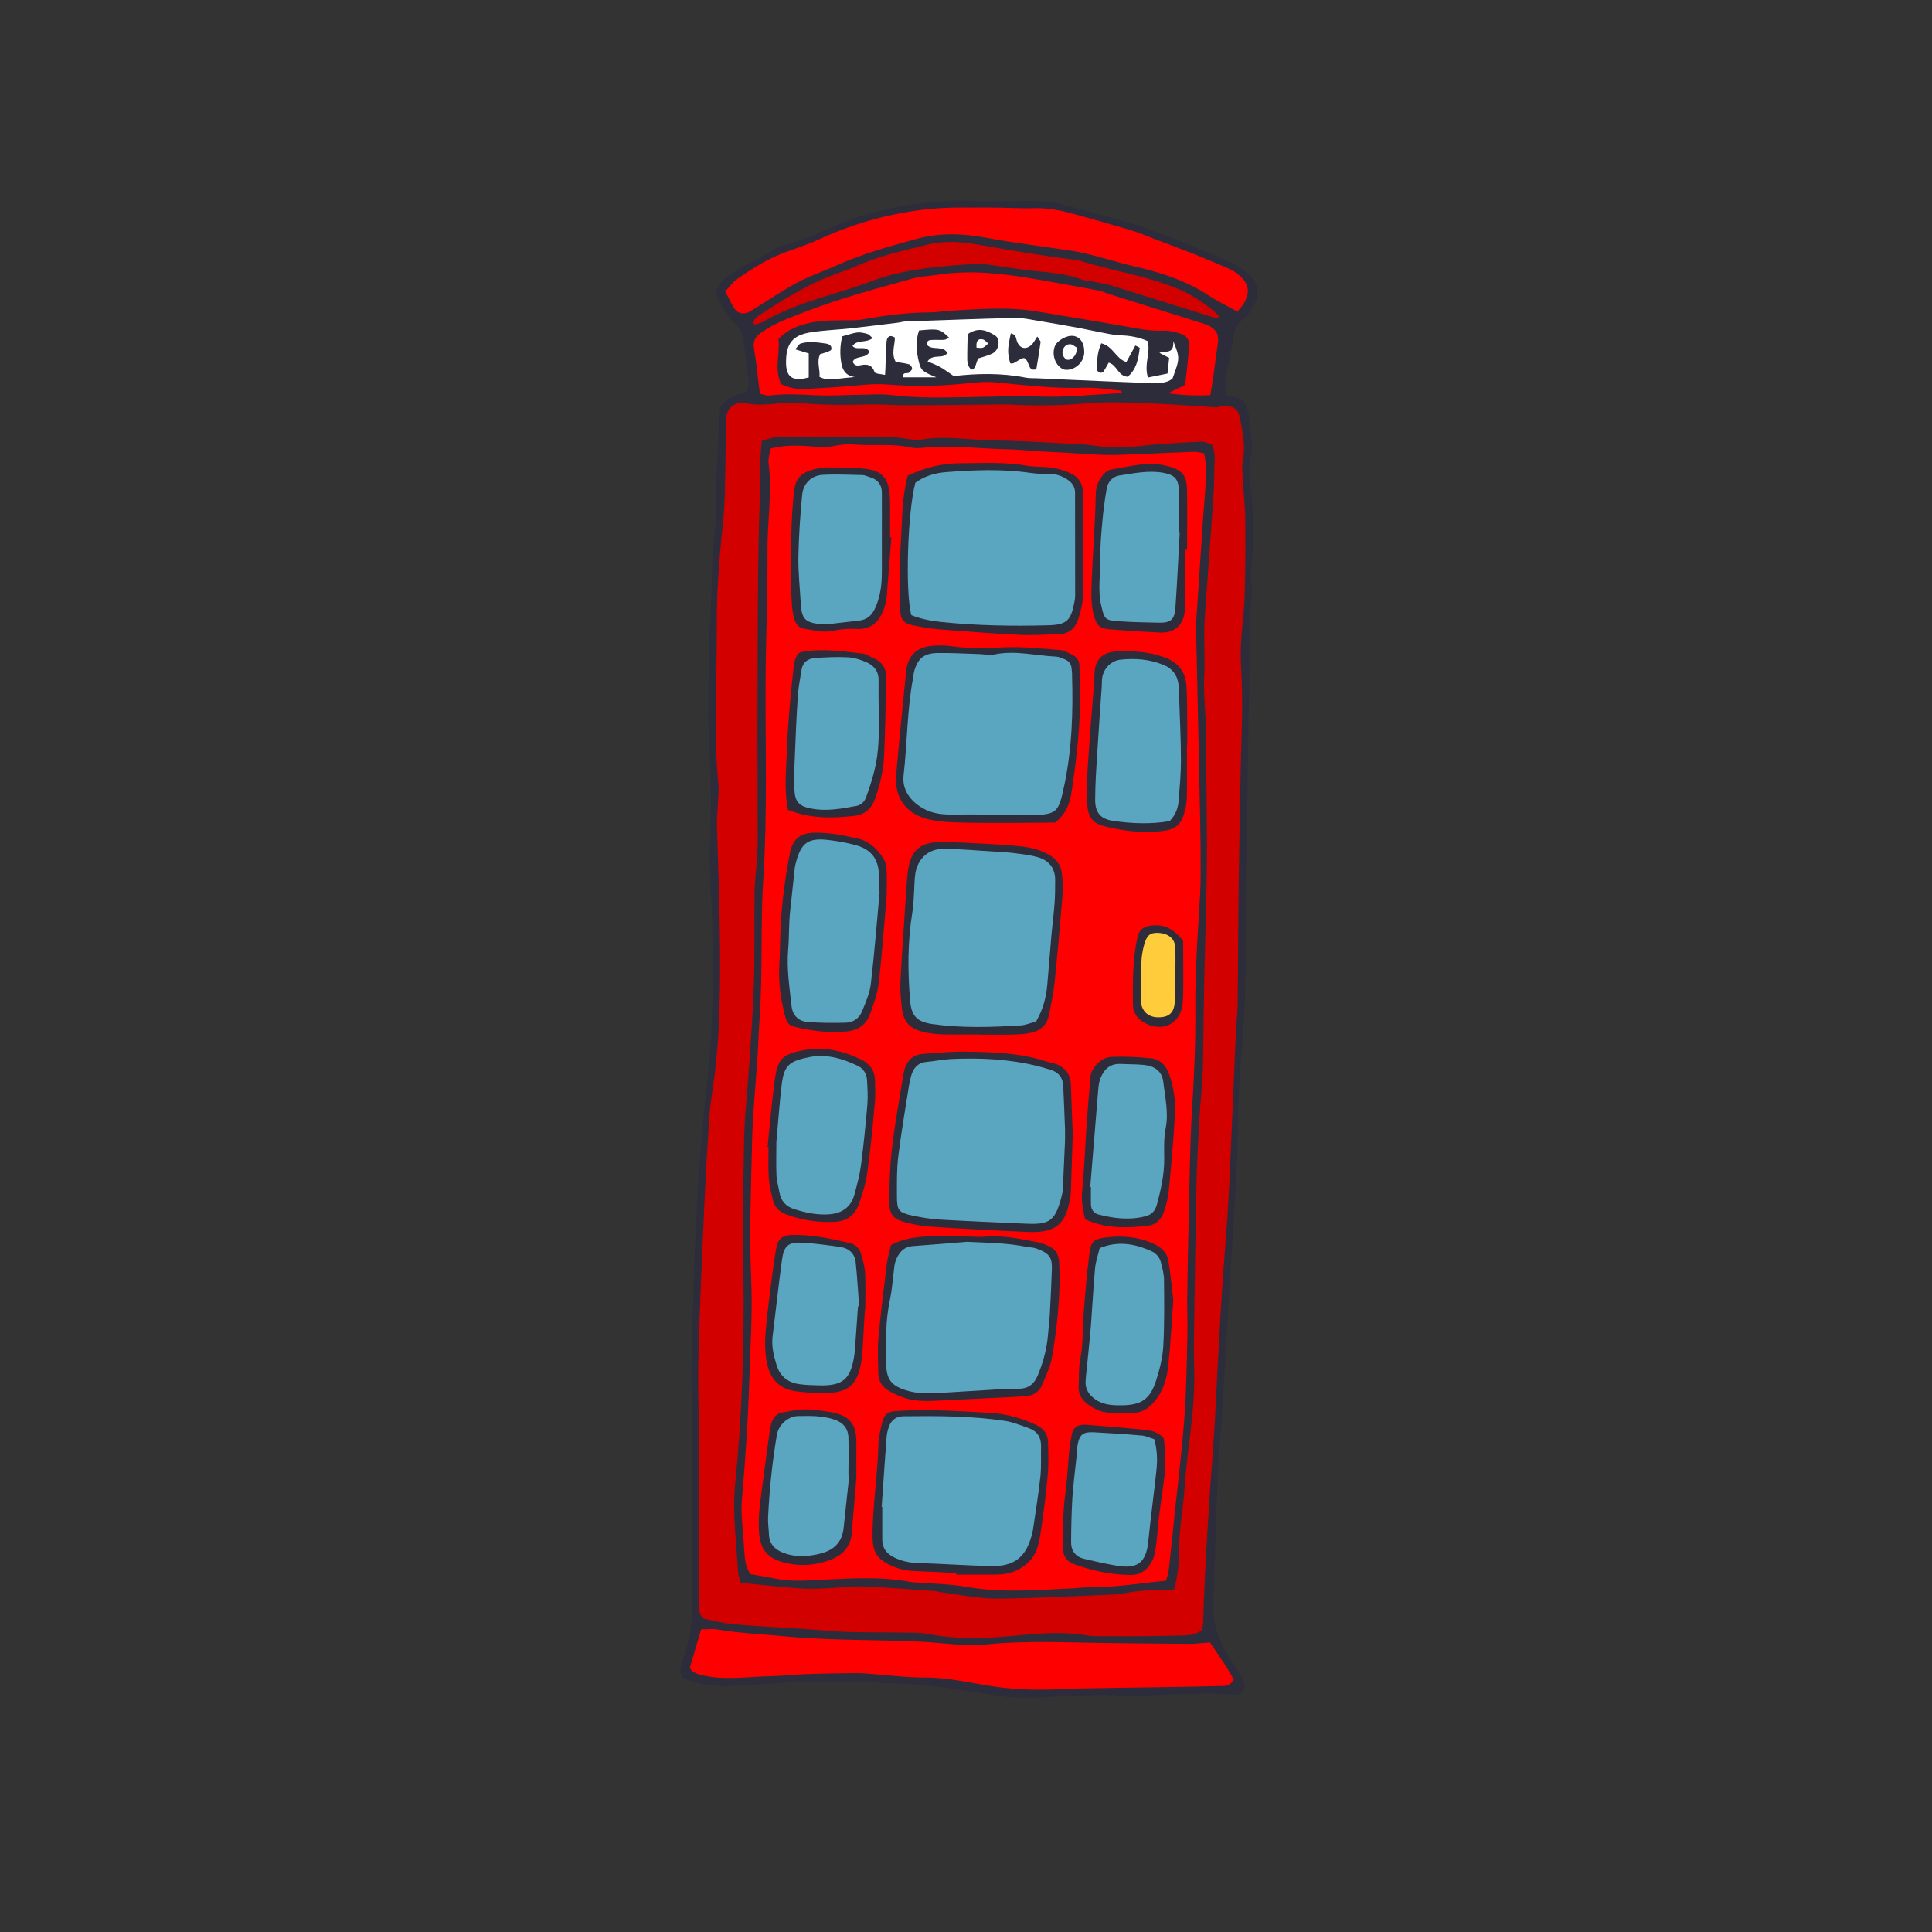 <?xml version="1.0" encoding="UTF-8"?> <!-- Generator: Adobe Illustrator 25.4.1, SVG Export Plug-In . SVG Version: 6.00 Build 0) --> <svg xmlns="http://www.w3.org/2000/svg" xmlns:xlink="http://www.w3.org/1999/xlink" id="London_set" x="0px" y="0px" viewBox="0 0 200 200" style="enable-background:new 0 0 200 200;" xml:space="preserve"><rect x="0" y="0" width="200" height="200" fill="#333333" stroke="none"/> <style type="text/css"> .st0{fill-rule:evenodd;clip-rule:evenodd;fill:#F4F1E9;} .st1{fill-rule:evenodd;clip-rule:evenodd;fill:#2C2C3A;} .st2{fill:#025799;} .st3{fill:#2C2C3A;} .st4{fill:#FFCD3C;} .st5{fill:#D1C9B4;} .st6{fill:#E2BF9A;} .st7{fill:#A56230;} .st8{fill:#A5A5A5;} .st9{fill:#CC8554;} .st10{fill:#FFFFFF;} .st11{fill:#6D6D6D;} .st12{fill:#FF0000;} .st13{fill:#5AA5BF;} .st14{fill:#D1D1D1;} .st15{fill:#954E39;} .st16{fill:#D30000;} .st17{fill:#6A6B6B;} .st18{fill:#61D6FF;} .st19{fill:#FFD092;} .st20{fill:#C6BAA7;} .st21{fill:#F78877;} .st22{fill:#464656;} .st23{fill:#747484;} .st24{fill:#FFB31A;} .st25{fill:#98CAD8;} .st26{fill:#0F6E87;} .st27{fill:#A9AAAA;} .st28{fill:#FFA392;} .st29{fill:#635552;} .st30{fill:#808484;} .st31{fill:#BEE1ED;} .st32{fill:#F4B467;} .st33{fill:#DFF2F7;} .st34{fill:#A2DAEA;} .st35{fill:#E8CDB3;} .st36{fill:#A89A8E;} .st37{fill:#C6AA91;} .st38{fill:#84766B;} </style> <g> <path class="st3" d="M127.68,34.9c0.11-0.75,0.3-1.38,1-1.84c0.42-0.28,0.69-0.8,0.98-1.24c0.78-1.18,0.65-2.47-0.38-3.4 c-0.49-0.44-1.05-0.84-1.64-1.12c-1.32-0.62-2.67-1.18-4.03-1.73c-1.85-0.74-3.68-1.53-5.58-2.14c-2.53-0.81-5.12-1.46-7.67-2.19 c-1.1-0.31-2.21-0.45-3.35-0.44c-2.33,0.02-4.66,0.08-6.99-0.01c-1.87-0.07-3.71,0.11-5.55,0.38c-2.71,0.4-5.34,1.09-7.87,2.13 c-1.78,0.73-3.5,1.62-5.4,2.05c-0.38,0.08-0.74,0.31-1.08,0.5c-1.4,0.77-2.79,1.54-4.18,2.34c-0.81,0.47-1.52,1.07-1.85,2.05 c0.44,1.19,1.02,2.32,1.96,3.19c0.53,0.49,0.82,1.01,0.9,1.7c0.16,1.32,0.33,2.64,0.54,3.95c0.09,0.56,0,1.04-0.33,1.56 c-0.95,0.18-1.9,0.47-2.62,1.52c-0.12,2.3-0.26,4.75-0.36,7.21c-0.08,1.86,0.06,3.74-0.18,5.58c-0.39,2.98-0.27,5.97-0.46,8.96 c-0.21,3.38-0.19,6.78-0.2,10.17c-0.01,1.79,0.12,3.59,0.18,5.38c0.04,1.26,0.09,2.52,0.08,3.78c-0.02,2.06-0.14,4.12-0.11,6.18 c0.03,2.46,0.24,4.92,0.26,7.38c0.05,4.72,0.07,9.44-0.43,14.15c-0.43,4.17-0.87,8.34-1.1,12.51c-0.32,5.78-0.49,11.56-0.63,17.35 c-0.07,2.99,0.09,5.99,0.1,8.98c0.01,5.26-0.05,10.51-0.03,15.77c0,1.27-0.01,2.53-0.27,3.77c-0.21,1.04-0.58,2.04-0.86,3.06 c-0.23,0.87-0.06,1.27,0.76,1.55c1.33,0.45,2.71,0.63,4.12,0.59c3.59-0.1,7.16-0.61,10.76-0.39c0.39,0.02,0.8-0.08,1.19-0.08 c0.86,0,1.72,0.01,2.58,0.04c0.6,0.03,1.19,0.16,1.79,0.15c4.01-0.04,7.92,0.76,11.87,1.32c0.85,0.12,1.72,0.21,2.57,0.19 c3.13-0.07,6.26-0.38,9.38-0.26c4.06,0.16,8.11-0.43,12.16-0.06c0.88,0.08,1.34-0.62,0.99-1.47c-0.25-0.61-0.62-1.17-1-1.71 c-0.74-1.03-1.32-2.12-1.72-3.34c-0.37-1.12-0.37-2.23-0.34-3.34c0.12-4.92,0.3-9.84,0.5-14.75c0.05-1.26,0.26-2.51,0.34-3.77 c0.19-3.05,0.34-6.11,0.52-9.16c0.35-5.84,0.73-11.69,1.04-17.53c0.13-2.32,0.11-4.65,0.19-6.98c0.03-1,0.13-1.99,0.19-2.99 c0.17-2.59,0.4-5.17,0.48-7.76c0.09-2.66,0.02-5.32,0.05-7.99c0.06-4.79,0.14-9.58,0.21-14.37c0.05-3.39,0.1-6.78,0.15-10.17 c0.03-1.99,0.01-3.99,0.09-5.98c0.06-1.46,0.34-2.9,0.07-4.37c-0.06-0.32,0.01-0.66,0.05-0.99c0.29-2.79,0.29-5.57-0.05-8.36 c-0.13-1.05-0.17-2.15,0.02-3.18c0.29-1.5-0.17-2.9-0.24-4.35c-0.02-0.32-0.2-0.63-0.31-0.94c-0.18-0.48-0.53-0.75-1.04-0.8 c-0.26-0.03-0.51-0.07-0.92-0.13c-0.18-1.04-0.07-1.89,0.09-2.74C127.29,37.12,127.52,36.01,127.68,34.9z"></path> <path class="st12" d="M123.21,170.17c-2.72-0.01-5.45-0.05-8.17-0.08c-4.32-0.04-8.64-0.29-12.95,0.14 c-2.19,0.22-4.38-0.16-6.57-0.27c-4.71-0.24-9.44-0.12-14.15-0.56c-2.37-0.22-4.76-0.32-7.12-0.72c-0.51-0.09-1.04-0.01-1.67-0.01 c-0.41,1.39-0.8,2.72-1.17,3.99c0.13,0.17,0.19,0.32,0.29,0.38c0.23,0.13,0.47,0.24,0.72,0.31c2.43,0.65,4.89,0.22,7.33,0.17 c1.26-0.03,2.52-0.17,3.78-0.22c1.39-0.05,2.79-0.07,4.18-0.09c0.6-0.01,1.2-0.02,1.79,0.02c2.12,0.14,4.24,0.44,6.36,0.43 c2.55-0.01,5,0.67,7.49,0.99c1.93,0.25,3.82,0.3,5.74,0.24c0.66-0.02,1.33-0.08,1.99-0.09c3.19-0.06,6.37-0.1,9.56-0.15 c1.86-0.03,3.72-0.06,5.58-0.11c0.51-0.01,1.09,0.08,1.49-0.68c-0.67-1.31-1.63-2.56-2.44-3.84 C124.52,170.07,123.86,170.17,123.21,170.17z"></path> <path class="st12" d="M125.14,33.72c-0.36-0.17-0.75-0.28-1.13-0.4c-3.04-0.96-6.08-1.91-9.13-2.86c-0.38-0.12-0.75-0.31-1.13-0.38 c-2.21-0.41-4.43-0.82-6.65-1.2c-3.28-0.56-6.57-0.96-9.91-0.45c-0.92,0.14-1.87,0.16-2.75,0.41c-3.64,1.02-7.3,1.98-10.83,3.34 c-1.67,0.64-3.37,1.22-4.85,2.28c-0.61,0.44-0.84,0.91-0.7,1.69c0.26,1.49,0.4,3.01,0.6,4.62c0.33,0.06,0.72,0.22,1.09,0.17 c1.6-0.21,3.18-0.09,4.78-0.02c1.46,0.07,2.92-0.03,4.38-0.05c1.13-0.01,2.27-0.11,3.39,0.03c2.65,0.33,5.31,0.25,7.97,0.21 c2.45-0.04,4.9-0.15,7.36-0.06c2.78,0.1,5.57-0.21,8.36-0.35c0.05,0,0.1-0.08,0.16-0.12c-0.04-0.05-0.08-0.14-0.13-0.14 c-1.25-0.11-2.51-0.35-3.76-0.3c-3.07,0.11-6.1-0.26-9.15-0.55c-0.92-0.09-1.86-0.03-2.78,0.07c-2.79,0.31-5.57,0.38-8.36,0.15 c-0.94-0.08-1.85-0.04-2.78,0.05c-1.92,0.19-3.84,0.3-5.77,0.41c-0.87,0.05-1.72-0.1-2.56-0.51c-0.73-1.53-0.11-3.12-0.27-4.66 c0.81-0.85,1.74-1.29,2.79-1.57c1.17-0.32,2.36-0.36,3.56-0.37c0.8-0.01,1.61,0.04,2.39-0.1c2.29-0.41,4.59-0.71,6.93-0.72 c0.66,0,1.32-0.12,1.99-0.16c3.05-0.19,6.11-0.44,9.15,0.07c3.41,0.56,6.81,1.13,10.21,1.74c0.92,0.16,1.83,0.28,2.77,0.24 c0.58-0.02,1.19,0.11,1.75,0.29c0.8,0.27,1.04,0.69,0.96,1.52c-0.11,1.25-0.26,2.49-0.4,3.81c-0.49,0.23-1,0.48-1.79,0.86 c1.65,0.23,3,0.26,4.39,0.2c0.1-0.62,0.2-1.14,0.27-1.66c0.19-1.31,0.37-2.63,0.54-3.95C126.17,34.56,125.79,34.04,125.14,33.72z"></path> <path class="st12" d="M127.96,28.24c-0.32-0.23-0.69-0.41-1.05-0.56c-1.1-0.47-2.2-0.94-3.31-1.38c-1.36-0.54-2.73-1.05-4.09-1.56 c-0.8-0.31-1.6-0.65-2.42-0.9c-1.91-0.57-3.83-1.1-5.75-1.64c-1.41-0.39-2.82-0.7-4.31-0.65c-1.46,0.05-2.92-0.07-4.39-0.06 c-2.13,0.01-4.27-0.07-6.37,0.14c-3.92,0.4-7.7,1.42-11.3,3.07c-1.14,0.53-2.34,0.94-3.53,1.36c-1.9,0.68-3.58,1.73-5.21,2.89 c-0.42,0.3-0.72,0.75-1.16,1.21c0.33,0.63,0.6,1.23,0.95,1.77c0.32,0.5,0.87,0.64,1.41,0.41c0.3-0.13,0.58-0.32,0.86-0.5 c1.41-0.87,2.79-1.82,4.25-2.59c1.34-0.71,2.8-1.21,4.19-1.83c2.62-1.17,5.36-1.92,8.12-2.68c2.43-0.67,4.82-0.58,7.27-0.12 c2.93,0.55,5.91,0.89,8.86,1.35c0.85,0.13,1.69,0.34,2.53,0.56c1.29,0.33,2.55,0.74,3.85,1.03c2.74,0.62,5.37,1.46,7.75,3.02 c0.93,0.61,1.94,1.1,2.99,1.68c0.27-0.35,0.55-0.63,0.73-0.97C129.4,30.22,129.37,29.27,127.96,28.24z"></path> <path class="st16" d="M111.71,26.97c-0.25-0.08-0.52-0.08-0.79-0.12c-3.22-0.4-6.42-0.96-9.62-1.52c-1.76-0.31-3.6-0.44-5.35,0.01 c-2.18,0.56-4.4,1.01-6.49,1.87c-0.8,0.33-1.59,0.69-2.4,0.96c-2.92,0.97-5.53,2.55-8.09,4.22c-0.41,0.27-0.93,0.5-1,1.11 c0.08,0.04,0.15,0.11,0.2,0.09c0.25-0.07,0.53-0.11,0.75-0.24c1.79-1.04,3.71-1.77,5.67-2.41c1.83-0.59,3.69-1.1,5.48-1.78 c3.6-1.37,7.37-1.62,11.15-1.85c0.39-0.02,0.79,0.05,1.19,0.1c1.38,0.19,2.75,0.41,4.14,0.58c1.84,0.22,3.71,0.28,5.47,0.96 c0.36,0.14,0.78,0.13,1.17,0.21c0.65,0.13,1.31,0.23,1.93,0.42c3.55,1.1,7.09,2.22,10.63,3.32c0.14,0.04,0.33-0.05,0.55-0.09 c-0.97-1.02-2.78-2.23-4.08-2.79C118.84,28.56,115.2,28.05,111.71,26.97z"></path> <path class="st16" d="M128.67,49.83c-0.04-0.79-0.15-1.62,0.01-2.38c0.26-1.29-0.05-2.52-0.24-3.75c-0.22-1.47-0.64-1.73-2.15-1.61 c-0.13,0.01-0.26,0.09-0.39,0.08c-2.32-0.14-4.63-0.33-6.95-0.41c-2.13-0.08-4.27-0.19-6.38-0.01c-2.46,0.22-4.91,0.27-7.37,0.16 c-0.47-0.02-0.93-0.05-1.4-0.04c-3.19,0.03-6.39,0.08-9.58,0.09c-1.59,0.01-3.19-0.14-4.78-0.08c-2.2,0.07-4.39,0.05-6.58-0.16 c-0.72-0.07-1.46-0.05-2.19,0.03c-1.23,0.14-2.44,0.25-3.67-0.06c-0.28-0.07-0.65,0.05-0.94,0.19c-0.77,0.36-0.9,1.08-0.91,1.84 c-0.03,2.39-0.05,4.78-0.11,7.17c-0.03,1.2-0.1,2.39-0.23,3.58c-0.37,3.44-0.63,6.89-0.61,10.35c0.01,1.6-0.03,3.19-0.04,4.79 c-0.03,3.86-0.19,7.72,0.21,11.57c0.07,0.65-0.03,1.33-0.05,1.99c-0.03,0.73-0.12,1.46-0.1,2.19c0.09,3.59,0.25,7.18,0.29,10.76 c0.07,5.45,0.1,10.9-0.69,16.32c-0.14,0.99-0.3,1.97-0.37,2.97c-0.2,2.92-0.38,5.84-0.51,8.76c-0.24,5.45-0.51,10.9-0.64,16.35 c-0.08,3.52,0.09,7.05,0.1,10.58c0.01,4.99-0.04,9.98-0.06,14.97c0,0.53-0.01,1.08,0.53,1.5c0.98,0.19,2.01,0.48,3.06,0.57 c2.18,0.2,4.37,0.3,6.56,0.44c0.66,0.04,1.33,0.1,1.99,0.14c1.19,0.08,2.39,0.21,3.58,0.23c2.06,0.05,4.13,0.03,6.19,0.06 c0.6,0.01,1.2,0.02,1.79,0.13c2.77,0.55,5.57,0.5,8.35,0.25c2.65-0.24,5.29-0.56,7.95-0.11c0.91,0.15,1.86,0.09,2.79,0.1 c1.13,0.01,2.26,0.01,3.39,0c1.33-0.01,2.66-0.05,3.98-0.08c0.66-0.02,1.32-0.08,1.93-0.57c0.04-0.22,0.11-0.48,0.12-0.73 c0.18-6.18,0.6-12.35,1.06-18.52c0.23-3.11,0.33-6.24,0.51-9.36c0.13-2.39,0.27-4.78,0.43-7.17c0.2-3.05,0.49-6.1,0.64-9.16 c0.28-5.58,0.49-11.17,0.74-16.75c0.04-1,0.18-1.99,0.19-2.99c0.05-3.99,0.05-7.99,0.1-11.98c0.06-4.32,0.13-8.65,0.23-12.97 c0.08-3.26,0.24-6.51,0.04-9.77c-0.06-0.99-0.07-2-0.01-2.99c0.09-1.59,0.33-3.18,0.37-4.77c0.08-2.59,0.08-5.19,0.06-7.78 C128.9,52.48,128.74,51.16,128.67,49.83z M125.7,48.83c0.01,0.93-0.04,1.86-0.1,2.79c-0.22,3.25-0.47,6.49-0.7,9.74 c-0.1,1.39-0.23,2.79-0.24,4.18c0,1.52,0.08,3.04,0,4.57c-0.09,1.85,0.17,3.72,0.18,5.58c0.04,5.99,0.19,11.98,0.02,17.96 c-0.15,5.38-0.27,10.76-0.32,16.14c-0.02,2.06-0.27,4.12-0.39,6.17c-0.12,2.12-0.23,4.25-0.28,6.38c-0.1,4.46-0.16,8.92-0.23,13.38 c-0.03,1.99-0.08,3.99-0.02,5.98c0.14,4.15-0.72,8.21-0.99,12.32c-0.14,2.18-0.6,4.34-0.57,6.54c0.02,1.31-0.18,2.63-0.5,3.96 c-0.3,0.06-0.56,0.16-0.81,0.14c-1.47-0.11-2.92-0.01-4.37,0.28c-0.26,0.05-0.53,0.1-0.79,0.11c-4.12,0.16-8.24,0.41-12.36,0.44 c-1.91,0.01-3.83-0.41-5.74-0.65c-0.26-0.03-0.52-0.12-0.79-0.14c-2.45-0.17-4.9-0.38-7.36-0.47c-1.25-0.05-2.52,0.14-3.78,0.19 c-0.93,0.04-1.87,0.08-2.79,0.01c-1.98-0.15-3.96-0.37-6.09-0.58c-0.12-0.47-0.26-0.79-0.28-1.11c-0.16-3.04-0.6-6.06-0.29-9.14 c0.72-7.22,0.95-14.46,0.85-21.72c-0.07-4.66-0.03-9.32,0.07-13.98c0.06-2.65,0.38-5.3,0.55-7.95c0.18-2.79,0.39-5.57,0.47-8.36 c0.09-3.06,0.02-6.12,0.06-9.18c0.01-1.06,0.16-2.12,0.23-3.18c0.05-0.66,0.1-1.33,0.1-1.99c0-5.06-0.04-10.12-0.02-15.17 c0.02-5.92,0.01-11.85,0.15-17.77c0.05-2.19,0.18-4.38,0.15-6.57c-0.01-0.66,0.08-1.31,0.13-2.08c0.55-0.14,1.05-0.38,1.54-0.38 c3.99-0.03,7.98-0.03,11.96-0.02c0.46,0,0.92,0.11,1.38,0.16c0.53,0.05,1.08,0.22,1.58,0.12c2.53-0.48,5.04,0.04,7.56,0.07 c3.05,0.03,6.1,0.25,9.15,0.4c0.53,0.03,1.06,0.11,1.58,0.18c1.53,0.19,3.04,0.16,4.57-0.02c2.04-0.24,4.11-0.33,6.16-0.44 c0.37-0.02,0.75,0.19,1.11,0.29C125.92,46.98,125.69,47.92,125.7,48.83z"></path> <g> <path class="st10" d="M109.99,36.61c0.03,0.22,0.21,0.51,0.4,0.6c0.36,0.17,0.85-0.2,1.02-0.7c0.04-0.12,0.04-0.26,0.07-0.52 c-0.22-0.12-0.48-0.37-0.74-0.36C110.27,35.65,109.93,36.11,109.99,36.61z"></path> <path class="st10" d="M101.09,36c0.29,0,0.51,0.06,0.67-0.01c0.2-0.09,0.36-0.28,0.54-0.43c-0.19-0.15-0.37-0.39-0.58-0.43 C101.21,35.03,101.03,35.34,101.09,36z"></path> <path class="st10" d="M120.02,36.53c0.45,0.23,0.72,0.37,1.01,0.52c-0.06,0.6-0.11,1.1-0.17,1.62c-0.73,0.15-1.35,0.28-2.02,0.41 c-0.45-1.34,0.3-2.59-0.04-3.77c-0.99-0.45-1.96-0.57-2.97-0.61c-0.65-0.03-1.31-0.19-1.95-0.31c-0.72-0.13-1.43-0.3-2.14-0.43 c-1.5-0.27-3.01-0.55-4.51-0.79c-0.72-0.12-1.45-0.28-2.17-0.26c-3.79,0.09-7.58,0.24-11.36,0.37c-0.26,0.01-0.52,0.1-0.79,0.13 c-1.65,0.2-3.3,0.41-4.95,0.59c-1.32,0.14-2.66,0.19-3.97,0.39c-1.94,0.3-2.62,1.16-2.62,3.11c0,1.56,0.68,2.03,2.35,1.57 c0-0.83,0-1.67,0-2.48c-0.48-0.15-0.85-0.26-1.4-0.43c0.26-0.28,0.39-0.55,0.57-0.6c0.85-0.25,1.71-0.12,2.56,0 c0.34,0.04,0.7,0.2,0.6,0.62c-0.03,0.14-0.39,0.23-0.61,0.32c-0.17,0.07-0.36,0.11-0.54,0.16c-0.39,0.82,0.02,1.59-0.07,2.35 c0.65,0.34,1.24,0.29,1.83,0.21c0.61-0.08,1.22-0.13,1.83-0.19c-0.94-0.12-1.29-0.73-1.41-1.51c-0.15-0.92-0.11-1.84,0.11-2.7 c1.64-0.48,1.64-0.5,2.58-0.26c0.19,0.05,0.34,0.26,0.57,0.44c-0.7,0.55-1.62,0.12-2.09,0.82c0.47,0.53,1.35-0.13,1.75,0.59 c-0.35,0.77-1.41,0.34-1.73,1.04c0.2,0.48,0.55,0.41,0.86,0.35c0.67-0.13,1.14-0.03,1.41,0.72c0.07,0.19,0.66,0.19,1.08,0.29 c0.02-0.33,0.03-0.51,0.04-0.69c0.04-0.93,0.03-1.86,0.12-2.78c0.04-0.41,0.29-0.76,0.86-0.39c-0.01,0.82-0.4,1.68,0.09,2.52 c0.47,0.07,0.92,0.12,1.36,0.24c0.15,0.04,0.32,0.27,0.33,0.43c0.01,0.14-0.18,0.3-0.31,0.43c-0.17,0.16-0.7-0.15-0.6,0.49 c1.1,0,2.18,0,3.42,0c-1.4-0.58-1.58-0.69-1.8-1.56c-0.27-1.1-0.37-2.21,0.01-3.29c2.05-0.2,2.16-0.17,3.1,0.74 c-0.18,0.09-0.34,0.22-0.51,0.23c-0.46,0.03-0.93-0.02-1.38,0.02c-0.29,0.02-0.47,0.21-0.35,0.54c0.56,0.57,1.62-0.03,2.07,0.81 c-0.5,0.69-1.48,0.01-2.05,0.86c0.51,0.22,0.93,0.37,1.32,0.59c0.44,0.25,0.85,0.57,1.39,0.93c2.39-0.27,4.91-0.34,7.42,0.16 c0.39,0.08,0.8,0.05,1.2,0.07c2.72,0.12,5.44,0.25,8.16,0.36c1.33,0.06,2.66,0.11,3.99,0.12c0.66,0.01,1.34,0.01,1.88-0.46 c0.77-2.11,0.77-2.11,0.08-3.87C121.55,36.74,120.65,36.26,120.02,36.53z M102.76,36.58c-0.51,0.26-1.1,0.39-1.51,0.53 c-0.19,0.45-0.25,0.88-0.49,1.1c-0.23,0.21-0.62-0.29-0.63-0.96c-0.01-0.91,0.03-1.82,0.04-2.65c1.1-0.78,2.01-0.39,2.85,0.14 C103.59,35.11,103.43,36.24,102.76,36.58z M107.28,38.22c-0.45,0.13-0.6-0.02-0.72-0.3c-0.42-1.04-0.47-1.05-1.45-0.42 c-0.11,0.07-0.24,0.11-0.36,0.14c-0.05,0.01-0.12-0.03-0.18-0.05c-0.29-1.1-0.28-1.49,0.07-3.08c0.58,0.13,0.52,0.52,0.63,0.81 c0.28,0.76,0.9,0.93,1.5,0.39c0.22-0.2,0.36-0.5,0.61-0.87c0.18,0.3,0.35,0.45,0.34,0.58C107.59,36.37,107.43,37.33,107.28,38.22z M110.29,38.28c-0.13-0.01-0.26-0.07-0.37-0.13c-0.72-0.44-1.04-1.46-0.73-2.29c0.23-0.62,1.28-1.2,1.96-1.08 c0.69,0.12,1.11,0.76,1.09,1.68C112.24,37.47,111.29,38.36,110.29,38.28z M116.73,39c-1.01-0.07-1.08-1.22-1.96-1.46 c-0.18,0.31-0.34,0.64-0.55,0.94c-0.05,0.08-0.24,0.13-0.35,0.1c-0.11-0.03-0.28-0.16-0.28-0.25c-0.05-0.91-0.02-1.82,0.41-2.79 c1.26,0.31,1.48,1.58,2.6,1.94c0.3-0.55,0.6-1.1,0.93-1.71c0.16,0.09,0.46,0.19,0.45,0.26C117.85,37.15,117.65,38.25,116.73,39z"></path> </g> <g> <path class="st13" d="M111.29,50.94c-0.03-0.58-0.32-0.99-0.8-1.3c-0.51-0.33-1.04-0.55-1.67-0.56c-0.73-0.01-1.47-0.02-2.19-0.13 c-2.92-0.42-5.83-0.3-8.75-0.07c-1.15,0.09-2.2,0.43-3.12,1.09c-0.81,3-1.07,11.3-0.42,13.71c0.95,0.38,1.98,0.59,3.03,0.7 c3.71,0.39,7.42,0.45,11.14,0.35c1.87-0.05,2.33-0.47,2.68-2.25c0.05-0.26,0.11-0.53,0.11-0.79c0-3.52,0-7.04-0.01-10.56 C111.3,51.07,111.29,51,111.29,50.94z"></path> <path class="st13" d="M110.93,69.18c-0.04-0.43-0.27-0.75-0.67-0.91c-0.3-0.13-0.62-0.28-0.94-0.3c-2.11-0.09-4.2-0.67-6.35-0.23 c-0.5,0.1-1.06-0.01-1.58-0.03c-1.46-0.04-2.92-0.14-4.38-0.11c-1.4,0.03-2.04,0.61-2.39,1.95c-0.05,0.19-0.05,0.4-0.09,0.59 c-0.64,3.34-0.6,6.74-0.99,10.1c-0.16,1.36,0.51,2.43,1.63,3.21c0.97,0.67,2.06,0.88,3.21,0.87c1.39-0.01,2.79,0,4.18,0 c0,0.02,0,0.05,0,0.07c1.2,0,2.39,0.02,3.59,0c3.32-0.06,3.4-0.05,4.07-3.31c0.75-3.66,0.87-7.38,0.76-11.11 C110.99,69.71,110.96,69.44,110.93,69.18z"></path> <path class="st13" d="M110.07,112.47c-0.03-0.91-0.49-1.49-1.36-1.74c-0.45-0.13-0.89-0.27-1.34-0.38 c-2.93-0.72-5.9-0.86-8.9-0.72c-0.86,0.04-1.71,0.22-2.56,0.3c-0.94,0.09-1.39,0.68-1.61,1.52c-0.08,0.32-0.15,0.65-0.21,0.97 c-0.38,2.42-0.8,4.84-1.1,7.28c-0.17,1.38-0.14,2.78-0.14,4.18c0,1.39,0.19,1.64,1.48,1.93c0.97,0.21,1.96,0.38,2.94,0.44 c2.91,0.17,5.83,0.29,8.75,0.42c2.64,0.12,3.26-0.12,3.98-3.27c0.03-0.13,0.03-0.26,0.03-0.4c0.07-1.59,0.14-3.18,0.22-4.88 c0-0.36,0.01-0.83,0-1.29C110.2,115.39,110.13,113.93,110.07,112.47z"></path> <path class="st13" d="M107.45,88.74c-0.76-0.22-1.56-0.31-2.34-0.41c-0.65-0.09-1.32-0.12-1.98-0.16c-1.85-0.11-3.7-0.3-5.55-0.29 c-1.53,0.01-2.6,1.07-2.83,2.57c-0.09,0.59-0.08,1.19-0.12,1.79c-0.05,0.73-0.06,1.46-0.18,2.18c-0.5,3.03-0.49,6.08-0.24,9.13 c0.13,1.62,0.7,2.23,2.31,2.46c3.04,0.43,6.09,0.33,9.14,0.14c0.52-0.03,1.02-0.26,1.59-0.4c0.74-1.28,1.04-2.49,1.16-3.76 c0.16-1.72,0.28-3.44,0.43-5.15c0.1-1.12,0.25-2.24,0.33-3.36c0.06-0.79,0.06-1.59,0.06-2.39 C109.23,89.86,108.58,89.07,107.45,88.74z"></path> <path class="st13" d="M106.51,147.85c-0.81-0.28-1.62-0.63-2.46-0.76c-3.49-0.52-7.01-0.52-10.53-0.48 c-0.77,0.01-1.25,0.4-1.5,1.08c-0.14,0.37-0.22,0.77-0.25,1.16c-0.18,2.38-0.33,4.76-0.5,7.14c0.02,0,0.04,0,0.06,0 c0,1.13,0,2.26,0,3.38c0,0.9,0.45,1.47,1.24,1.86c0.79,0.39,1.61,0.55,2.49,0.58c2.52,0.07,5.04,0.26,7.56,0.31 c2.19,0.05,3.37-0.8,4-2.6c0.13-0.37,0.25-0.76,0.31-1.15c0.27-1.84,0.57-3.67,0.77-5.51c0.11-1.05,0.04-2.12,0.07-3.18 C107.77,148.77,107.36,148.15,106.51,147.85z"></path> <path class="st13" d="M107.24,129.23c-0.31-0.11-0.66-0.09-0.98-0.16c-2.03-0.41-4.09-0.42-6.16-0.52 c-1.85,0.15-3.71,0.31-5.56,0.44c-1.03,0.07-1.53,0.72-1.84,1.58c-0.13,0.37-0.14,0.78-0.19,1.18c-0.12,0.92-0.18,1.86-0.38,2.77 c-0.48,2.24-0.44,4.5-0.39,6.76c0.03,1.52,0.56,2.16,1.97,2.62c1.16,0.38,2.36,0.38,3.56,0.3c1.73-0.11,3.45-0.22,5.18-0.32 c1-0.06,2-0.13,2.99-0.12c1.01,0.01,1.61-0.48,1.98-1.36c0.57-1.36,0.95-2.77,1.07-4.24c0.06-0.73,0.15-1.46,0.19-2.19 c0.08-1.53,0.16-3.05,0.21-4.58C108.92,130.19,108.67,129.74,107.24,129.23z"></path> <path class="st13" d="M90.99,90.72c0-1.71-0.74-2.77-2.37-3.22c-0.89-0.25-1.82-0.42-2.74-0.53c-2.24-0.28-2.96,0.24-3.52,2.45 c-0.03,0.13-0.07,0.26-0.08,0.39c-0.17,1.52-0.33,3.03-0.49,4.55c-0.14,1.32-0.09,2.66-0.2,3.96c-0.17,1.96,0.14,3.84,0.34,5.75 c0.1,1,0.67,1.63,1.64,1.72c1.32,0.11,2.65,0.11,3.98,0.08c0.79-0.02,1.41-0.47,1.7-1.2c0.37-0.92,0.79-1.86,0.9-2.83 c0.37-3.16,0.62-6.34,0.91-9.51c-0.02,0-0.04-0.01-0.06-0.01C90.99,91.78,90.99,91.25,90.99,90.72z"></path> <path class="st13" d="M121.99,70.78c-0.14-0.92-0.63-1.57-1.52-1.94c-1.45-0.6-2.96-0.72-4.5-0.55c-0.92,0.1-1.7,0.88-1.86,1.81 c-0.06,0.33-0.04,0.66-0.06,0.99c-0.15,2.25-0.32,4.51-0.46,6.76c-0.1,1.65-0.22,3.31-0.22,4.97c0,1.32,0.58,1.98,1.88,2.16 c1.97,0.29,3.96,0.35,5.84,0.02c0.62-0.66,0.86-1.35,0.92-2.09c0.11-1.39,0.24-2.78,0.24-4.18c0-2.13-0.11-4.25-0.18-6.38 C122.07,71.84,122.07,71.3,121.99,70.78z"></path> <path class="st13" d="M118.41,110.24c-0.79-0.08-1.59-0.06-2.38-0.1c-1.1-0.06-1.74,0.54-2.11,1.48c-0.14,0.36-0.2,0.77-0.23,1.16 c-0.28,3.37-0.55,6.74-0.83,10.1c0.02,0,0.05,0,0.07,0c0,0.6-0.01,1.19,0,1.79c0.01,0.52,0.29,0.93,0.77,1.05 c1.62,0.42,3.25,0.62,4.91,0.18c0.64-0.17,0.99-0.59,1.16-1.23c0.41-1.54,0.76-3.09,0.75-4.7c-0.01-1.06-0.05-2.15,0.15-3.17 c0.32-1.62-0.06-3.18-0.24-4.74C120.32,110.92,119.58,110.36,118.41,110.24z"></path> <path class="st13" d="M122.04,50.8c-0.04-1.23-0.43-1.64-1.64-1.86c-1.53-0.27-3.04,0.06-4.54,0.29c-0.69,0.11-1.18,0.65-1.3,1.36 c-0.19,1.11-0.34,2.22-0.44,3.34c-0.12,1.32-0.24,2.64-0.22,3.96c0.03,1.58-0.28,3.17,0.09,4.75c0.34,1.48,0.37,1.58,1.94,1.68 c1.32,0.09,2.65,0.11,3.97,0.14c1.28,0.04,1.69-0.29,1.78-1.56c0.18-2.58,0.3-5.16,0.44-7.74c-0.02,0-0.05,0-0.07,0 C122.05,53.71,122.09,52.25,122.04,50.8z"></path> <path class="st13" d="M90.95,70.36c0-0.92-0.53-1.5-1.3-1.83c-0.6-0.25-1.27-0.46-1.91-0.49c-1.12-0.06-2.26,0-3.38,0.08 c-0.72,0.05-1.26,0.43-1.38,1.2c-0.15,0.92-0.33,1.83-0.39,2.75c-0.15,2.25-0.24,4.51-0.33,6.76c-0.04,1-0.09,2-0.02,2.99 c0.08,1.22,0.5,1.63,1.68,1.87c1.6,0.33,3.18,0.03,4.74-0.26c0.5-0.09,0.84-0.46,1-0.9c0.33-0.93,0.65-1.88,0.88-2.84 c0.46-1.89,0.46-3.82,0.43-5.74C90.95,72.75,90.94,71.55,90.95,70.36z"></path> <path class="st13" d="M91.29,55.77c0-1.59,0.01-3.18,0-4.77c0-0.83-0.43-1.36-1.23-1.6c-0.25-0.07-0.51-0.21-0.76-0.22 c-1.39-0.03-2.79-0.1-4.17-0.02c-1.14,0.07-1.98,0.9-2.09,2.06c-0.2,2.11-0.35,4.23-0.39,6.34c-0.03,1.65,0.15,3.3,0.25,4.96 c0.09,1.56,0.47,1.94,2.04,2.09c0.33,0.03,0.66,0.02,0.99-0.02c0.99-0.1,1.97-0.24,2.96-0.34c0.81-0.08,1.33-0.5,1.67-1.22 c0.49-1.04,0.68-2.15,0.72-3.28C91.31,58.42,91.28,57.1,91.29,55.77C91.28,55.77,91.29,55.77,91.29,55.77z"></path> <path class="st13" d="M88.8,110.34c-1.58-0.77-3.26-1.26-5.01-0.91c-2.02,0.41-2.64,0.77-2.88,2.94 c-0.23,1.98-0.37,3.96-0.54,5.86c0,1.21-0.04,2.34,0.01,3.46c0.03,0.59,0.21,1.17,0.31,1.76c0.15,0.88,0.69,1.45,1.5,1.71 c1.2,0.38,2.43,0.65,3.72,0.54c1.35-0.12,2.22-0.81,2.56-2.11c0.25-0.96,0.52-1.93,0.65-2.91c0.28-2.1,0.49-4.22,0.67-6.33 c0.07-0.85,0.01-1.72-0.04-2.59C89.71,111.13,89.37,110.62,88.8,110.34z"></path> <path class="st13" d="M87.83,148.85c-0.02-0.97-0.54-1.59-1.47-1.9c-1.23-0.41-2.48-0.38-3.75-0.36 c-1.04,0.02-2.02,0.92-2.19,1.95c-0.48,2.82-0.77,5.66-0.91,8.51c-0.03,0.59,0.07,1.19,0.09,1.79c0.04,0.99,0.61,1.57,1.49,1.91 c1.23,0.47,2.46,0.4,3.72,0.11c1.45-0.34,2.36-1.14,2.52-2.68c0.19-1.85,0.4-3.69,0.6-5.54c-0.03,0-0.06,0-0.1-0.01 C87.84,151.38,87.86,150.12,87.83,148.85z"></path> <path class="st13" d="M118.22,148.61c-1.65-0.15-3.31-0.25-4.97-0.34c-1.18-0.06-1.53,0.25-1.72,1.44 c-0.06,0.39-0.06,0.79-0.1,1.19c-0.14,1.39-0.33,2.77-0.42,4.16c-0.09,1.52-0.12,3.05-0.13,4.58c-0.01,0.9,0.46,1.52,1.35,1.73 c1.09,0.26,2.19,0.51,3.3,0.7c2.13,0.37,3.11-0.2,3.34-2.5c0.24-2.45,0.58-4.88,0.84-7.33c0.11-1.06,0.11-2.12-0.23-3.26 C119.08,148.87,118.66,148.65,118.22,148.61z"></path> <path class="st13" d="M87.01,129.09c-1.31-0.19-2.63-0.37-3.96-0.45c-1.44-0.08-1.9,0.32-2.1,1.78c-0.36,2.64-0.64,5.28-0.97,7.92 c-0.13,1.02,0.11,1.98,0.4,2.94c0.37,1.24,1.22,1.87,2.45,2.02c0.72,0.09,1.46,0.11,2.19,0.12c2.2,0.01,2.98-0.65,3.37-2.82 c0.06-0.33,0.09-0.66,0.12-0.99c0.11-1.46,0.21-2.92,0.31-4.38c0.04,0,0.08-0.01,0.12-0.01c-0.12-1.52-0.2-3.04-0.36-4.56 C88.48,129.78,87.89,129.22,87.01,129.09z"></path> <path class="st13" d="M120.17,130.66c-0.14-0.53-0.5-0.93-1.02-1.16c-1.69-0.75-3.4-1.07-5.31-0.3c-0.16,0.67-0.41,1.37-0.48,2.08 c-0.18,1.98-0.28,3.97-0.43,5.96c-0.1,1.26-0.24,2.51-0.36,3.76c-0.06,0.66-0.15,1.32-0.19,1.98c-0.05,0.8,0.32,1.38,0.96,1.85 c0.81,0.59,1.71,0.65,2.65,0.65c2.13,0,3.06-0.58,3.7-2.6c0.36-1.13,0.66-2.32,0.73-3.49c0.13-2.25,0.1-4.52,0.08-6.78 C120.51,131.95,120.34,131.3,120.17,130.66z"></path> </g> <path class="st12" d="M123.56,46.77c-1.99,0.07-3.99,0.17-5.98,0.25c-1.13,0.04-2.26,0.11-3.39,0.07 c-1.73-0.06-3.45-0.23-5.17-0.29c-1.59-0.05-3.16-0.25-4.76-0.29c-2.91-0.06-5.82-0.47-8.74-0.15c-0.39,0.04-0.81,0.05-1.19-0.03 c-1.97-0.44-3.98-0.15-5.97-0.32c-0.65-0.06-1.34,0.02-1.98,0.15c-0.8,0.16-1.57,0.11-2.38,0.05c-1.38-0.1-2.77-0.16-4.26,0.23 c-0.07,0.53-0.24,1.06-0.17,1.56c0.37,3-0.14,5.98-0.12,8.97c0.03,4.72-0.19,9.44-0.2,14.16c-0.02,6.58,0.19,13.16-0.23,19.75 c-0.32,4.9-0.04,9.84-0.4,14.75c-0.09,1.26-0.12,2.52-0.2,3.79c-0.19,2.85-0.49,5.7-0.56,8.55c-0.1,4.78-0.31,9.57-0.1,14.36 c0.16,3.66-0.1,7.31-0.21,10.97c-0.13,3.99-0.4,7.97-0.75,11.94c-0.05,0.59-0.04,1.2-0.01,1.79c0.06,1.13,0.18,2.25,0.25,3.38 c0.05,0.86,0.09,1.72,0.64,2.54c0.89,0.16,1.8,0.31,2.71,0.49c1.78,0.35,3.57,0.14,5.35,0.06c2.86-0.13,5.72-0.28,8.55,0.27 c0.32,0.06,0.66,0.04,0.99,0.07c1.59,0.13,3.2,0.15,4.76,0.43c3.58,0.64,7.16,0.34,10.74,0.17c0.86-0.04,1.72-0.16,2.58-0.16 c2.46,0.02,4.87-0.42,7.34-0.64c0.11-0.41,0.24-0.72,0.28-1.04c0.24-2.11,0.45-4.22,0.67-6.34c0.33-3.17,0.73-6.34,0.96-9.52 c0.21-2.85,0.24-5.71,0.31-8.56c0.03-1.26-0.04-2.53-0.02-3.79c0.04-2.99,0.1-5.98,0.17-8.97c0.09-3.52,0.11-7.05,0.33-10.57 c0.22-3.52,0.38-7.04,0.34-10.57c-0.03-2.06,0.08-4.12,0.17-6.18c0.11-2.52,0.37-5.05,0.38-7.57c0.02-3.79-0.1-7.58-0.17-11.37 c-0.09-4.65-0.2-9.3-0.3-13.96c-0.01-0.46,0.02-0.93,0.05-1.4c0.22-3.38,0.44-6.77,0.67-10.15c0.07-1.06,0.18-2.12,0.24-3.18 c0.07-1.12,0.17-2.25-0.14-3.55C124.21,46.86,123.88,46.76,123.56,46.77z M113.02,59.99c0.11-2.92,0.36-5.82,0.41-8.74 c0.01-0.63,0.14-1.18,0.47-1.69c0.3-0.46,0.64-0.88,1.21-0.97c1.89-0.3,3.76-0.87,5.72-0.35c1.51,0.4,2.01,0.89,2.05,2.48 c0.04,2.06,0.01,4.12,0.01,6.19c-0.07,0-0.14,0-0.21,0c0,1.79,0,3.59,0,5.38c0,0.33,0.01,0.67-0.03,1 c-0.18,1.46-1.08,2.26-2.57,2.19c-1.73-0.08-3.45-0.19-5.17-0.33c-1.13-0.09-1.43-0.44-1.71-1.59 C112.9,62.37,112.98,61.19,113.02,59.99z M93.17,58.21c0.03-1.39,0.14-2.79,0.19-4.18c0.05-1.6,0.2-3.18,0.6-4.78 c1.71-0.81,3.49-1.29,5.37-1.29c2.32-0.01,4.65-0.16,6.97,0.25c0.85,0.15,1.73,0.08,2.58,0.21c0.64,0.1,1.3,0.28,1.89,0.55 c0.91,0.42,1.36,1.13,1.35,2.22c-0.03,3.39,0.05,6.78,0.01,10.18c-0.01,0.91-0.23,1.85-0.51,2.72c-0.3,0.95-0.99,1.55-2.07,1.57 c-1.33,0.01-2.66,0.13-3.98,0.06c-2.79-0.14-5.57-0.35-8.35-0.57c-0.92-0.07-1.84-0.24-2.75-0.43c-0.91-0.19-1.24-0.56-1.27-1.52 C93.14,61.53,93.14,59.87,93.17,58.21z M92.77,80.23c0.31-3.57,0.67-7.13,1.03-10.69c0.16-1.62,1.01-2.51,2.63-2.68 c0.72-0.08,1.47-0.06,2.18,0.05c1.79,0.26,3.56,0.17,5.36,0.1c1.91-0.08,3.84,0.13,5.75,0.28c0.44,0.03,0.87,0.3,1.29,0.5 c0.45,0.22,0.72,0.59,0.73,1.1c0.02,0.8,0.03,1.59,0.05,2.39c0.1,3.53-0.32,7.02-0.83,10.5c-0.17,1.2-0.48,2.35-1.72,3.37 c-1.45,0.01-2.98,0.04-4.5,0.04c-1.99,0-3.98,0.01-5.97-0.06c-0.99-0.03-2-0.13-2.94-0.39C93.69,84.12,92.58,82.47,92.77,80.23z M97.62,107.08c-0.66-0.02-1.33-0.09-1.97-0.24c-1.52-0.35-2.15-1.08-2.3-2.6c-0.09-0.86-0.18-1.73-0.14-2.58 c0.13-2.58,0.32-5.17,0.49-7.75c0.04-0.6,0.08-1.19,0.12-1.79c0.05-0.66,0.08-1.33,0.17-1.98c0.3-2.13,1.28-2.98,3.46-2.97 c1.53,0.01,3.05,0.1,4.58,0.18c1.26,0.07,2.52,0.14,3.77,0.28c0.99,0.11,1.93,0.37,2.83,0.88c0.79,0.45,1.18,1.08,1.29,1.88 c0.11,0.78,0.12,1.59,0.06,2.38c-0.24,2.98-0.5,5.95-0.81,8.93c-0.11,1.12-0.36,2.22-0.57,3.32c-0.23,1.21-1.05,1.8-2.21,1.96 c-0.52,0.08-1.06,0.11-1.59,0.12c-1.2,0.02-2.39,0.01-3.59,0.01c0-0.01,0-0.01,0-0.02C100.01,107.09,98.82,107.11,97.62,107.08z M93.43,111.76c0.04-0.26,0.08-0.53,0.14-0.78c0.23-1.09,0.84-1.8,2.01-1.88c1.46-0.1,2.92-0.26,4.37-0.23 c2.85,0.04,5.71,0.12,8.46,1.04c0.19,0.06,0.39,0.09,0.58,0.14c1.16,0.31,1.82,1.02,1.87,2.26c0.06,1.92,0.14,3.85,0.19,5.07 c-0.08,2.43-0.13,4.16-0.19,5.88c-0.01,0.2-0.02,0.4-0.05,0.6c-0.45,2.89-1.49,3.79-4.4,3.67c-3.38-0.14-6.76-0.33-10.14-0.55 c-0.86-0.05-1.71-0.23-2.55-0.45c-1.25-0.32-1.67-0.82-1.66-2.11c0.02-1.79,0.05-3.59,0.26-5.37 C92.59,116.61,93.04,114.19,93.43,111.76z M81.95,54.33c0.04-1.13,0.12-2.25,0.24-3.37c0.14-1.39,0.68-2.01,2.02-2.36 c0.45-0.12,0.92-0.21,1.37-0.21c1.32,0.01,2.66-0.01,3.97,0.14c1.77,0.2,2.42,0.97,2.56,2.72c0.03,0.4,0.03,0.8,0.03,1.19 c0,1.06,0,2.12,0,3.19c0.04,0,0.08,0.01,0.13,0.01c-0.16,2.05-0.31,4.09-0.48,6.14c-0.03,0.39-0.14,0.78-0.26,1.16 c-0.47,1.39-1.3,2.26-2.92,2.17c-0.79-0.05-1.61,0.01-2.37,0.19c-1.03,0.24-1.98-0.09-2.95-0.2c-0.58-0.07-0.93-0.52-1.08-1.05 c-0.14-0.51-0.21-1.04-0.24-1.57c-0.06-0.99-0.08-1.98-0.08-2.97C81.88,57.78,81.89,56.05,81.95,54.33z M81.45,77.88 c0.05-1.39,0.14-2.79,0.25-4.17c0.14-1.65,0.3-3.31,0.49-4.95c0.04-0.38,0.25-0.74,0.36-1.04c0.2-0.11,0.31-0.21,0.43-0.23 c2.12-0.39,4.22-0.07,6.32,0.17c0.38,0.04,0.73,0.31,1.1,0.46c0.82,0.34,1.32,0.96,1.31,1.83c-0.02,2.79-0.06,5.58-0.19,8.37 c-0.07,1.45-0.42,2.88-0.9,4.27c-0.39,1.14-1.08,1.75-2.29,1.88c-2.27,0.25-4.5,0.27-6.77-0.64C81.16,81.72,81.38,79.8,81.45,77.88 z M80.68,99.78c0.06-0.93,0.06-1.85,0.09-2.78c0.08-2.92,0.44-5.81,1-8.68c0.29-1.5,1.1-2.11,2.64-2.12 c1.47-0.02,2.9,0.28,4.32,0.59c1.26,0.28,2.1,1.09,2.75,2.13c0.2,0.32,0.27,0.74,0.3,1.12c0.05,0.73,0.01,1.46,0.01,2.66 c-0.24,2.7-0.46,5.87-0.82,9.03c-0.13,1.1-0.52,2.19-0.9,3.24c-0.39,1.08-1.21,1.68-2.4,1.8c-1.88,0.19-3.7-0.05-5.51-0.5 c-0.51-0.13-0.73-0.5-0.86-0.99C80.81,103.48,80.56,101.65,80.68,99.78z M88.65,153.03c-0.16,1.86-0.32,3.77-0.48,5.69 c-0.12,1.43-0.96,2.29-2.24,2.77c-1.47,0.54-3.01,0.67-4.51,0.33c-1.88-0.44-2.74-1.29-2.85-3.3c-0.05-0.86-0.02-1.73,0.08-2.59 c0.31-2.57,0.67-5.13,1.02-7.7c0.04-0.33,0.1-0.66,0.21-0.97c0.19-0.52,0.51-0.94,1.1-1.04c0.78-0.13,1.56-0.32,2.35-0.32 c0.86-0.01,1.72,0.14,2.57,0.27c2.03,0.33,2.77,1.21,2.75,3.21C88.64,150.57,88.65,151.77,88.65,153.03z M89.57,135.61 c-0.01,0-0.03,0-0.04,0c-0.08,1.39-0.16,2.78-0.24,4.17c-0.03,0.4-0.07,0.79-0.13,1.19c-0.41,2.39-1.31,3.2-3.71,3.24 c-0.99,0.02-1.99-0.05-2.97-0.17c-1.61-0.2-2.63-1.07-3.03-2.71c-0.39-1.59-0.24-3.16-0.07-4.74c0.1-0.99,0.22-1.97,0.35-2.95 c0.19-1.44,0.35-2.9,0.61-4.33c0.2-1.11,0.63-1.46,1.77-1.47c2-0.03,3.95,0.39,5.88,0.85c0.57,0.13,0.95,0.53,1.12,1.04 c0.22,0.68,0.41,1.4,0.45,2.12C89.62,133.09,89.57,134.35,89.57,135.61z M89.78,121.38c-0.15,1.11-0.49,2.2-0.87,3.26 c-0.41,1.15-1.25,1.8-2.55,1.85c-1.68,0.07-3.3-0.17-4.88-0.74c-0.73-0.26-1.28-0.72-1.47-1.5c-0.18-0.77-0.37-1.54-0.43-2.33 c-0.07-1.06-0.02-2.12-0.02-3.18c-0.03-0.01-0.07-0.01-0.1-0.02c0.24-2.31,0.43-4.62,0.74-6.91c0.3-2.23,0.81-2.68,2.96-3.09 c2.11-0.4,4.09,0.04,5.98,0.96c0.91,0.44,1.43,1.16,1.44,2.2c0,0.73,0.06,1.47-0.01,2.19C90.35,116.52,90.12,118.96,89.78,121.38z M108.46,152.75c-0.2,2.04-0.45,4.09-0.77,6.12c-0.15,0.97-0.38,1.98-1.11,2.73c-0.92,0.95-2.07,1.4-3.4,1.4c-1.39,0-2.79,0-4.18,0 c0-0.06,0-0.11,0-0.16c-1.46-0.07-2.92-0.16-4.37-0.21c-1.09-0.04-2.1-0.34-3.02-0.9c-0.91-0.55-1.27-1.34-1.28-2.48 c-0.04-3.26,0.53-6.47,0.6-9.71c0.02-0.72,0.19-1.45,0.36-2.15c0.21-0.93,0.56-1.27,1.48-1.32c1.32-0.08,2.65-0.12,3.98-0.08 c1.92,0.05,3.84,0.16,5.76,0.27c1.67,0.1,3.25,0.54,4.77,1.26c0.83,0.39,1.21,1,1.22,1.87 C108.52,150.5,108.56,151.63,108.46,152.75z M108.88,140.6c-0.17,0.96-0.64,1.88-1.02,2.79c-0.31,0.74-0.93,1.1-1.73,1.15 c-0.73,0.05-1.46,0.08-2.19,0.12c-2.12,0.1-4.24,0.21-6.37,0.31c-1.33,0.06-2.66,0.17-3.95-0.27c-0.56-0.19-1.11-0.43-1.62-0.73 c-0.67-0.39-1.06-1-1.08-1.8c-0.02-1.19-0.09-2.4,0.01-3.58c0.23-2.58,0.55-5.15,0.87-7.72c0.08-0.65,0.28-1.29,0.44-1.99 c1.53-0.8,3.01-0.85,4.45-0.93c1.26-0.07,2.52,0.04,3.78,0.06c0.46,0.01,0.93,0.06,1.39,0.02c1.95-0.2,3.83,0.24,5.72,0.6 c0.26,0.05,0.5,0.17,0.75,0.26c0.84,0.3,1.29,0.9,1.31,1.8c0.01,0.53,0.06,1.06,0.05,1.59 C109.67,135.08,109.37,137.86,108.88,140.6z M120.55,152.77c-0.16,1.38-0.39,2.76-0.56,4.14c-0.11,0.92-0.16,1.84-0.28,2.76 c-0.08,0.59-0.12,1.21-0.36,1.74c-0.43,0.95-1.13,1.63-2.28,1.63c-2.01-0.01-3.95-0.43-5.84-1.1c-0.79-0.28-1.19-0.84-1.18-1.65 c0.02-1.72-0.05-3.46,0.17-5.16c0.19-1.45,0.32-2.89,0.41-4.35c0.05-0.79,0.19-1.58,0.34-2.36c0.11-0.6,0.54-0.89,1.13-0.93 c0.2-0.01,0.4,0,0.6,0.02c1.91,0.16,3.83,0.3,5.74,0.5c0.72,0.07,1.45,0.21,2.03,0.89C120.64,150.13,120.7,151.45,120.55,152.77z M120.93,141.46c-0.16,1.39-0.58,2.72-1.58,3.8c-0.57,0.62-1.22,1.01-2.08,0.99c-0.8-0.01-1.6,0-2.39-0.01 c-0.83-0.01-1.54-0.35-2.2-0.82c-0.71-0.5-1.09-1.13-1.02-2.02c0.06-0.86-0.02-1.75,0.15-2.58c0.33-1.65,0.26-3.31,0.38-4.96 c0.15-2.05,0.33-4.1,0.59-6.14c0.16-1.21,0.46-1.45,1.65-1.61c1.74-0.23,3.44-0.08,5.06,0.68c0.78,0.36,1.34,0.92,1.47,1.76 c0.23,1.44,0.36,2.89,0.5,4.05C121.27,137.09,121.17,139.29,120.93,141.46z M121.62,115.46c-0.14,2.58-0.37,5.15-0.62,7.73 c-0.08,0.78-0.27,1.57-0.53,2.31c-0.25,0.71-0.79,1.28-1.58,1.38c-2.24,0.27-4.47,0.32-6.57-0.67c-0.23-1.03-0.4-1.9-0.3-2.86 c0.23-2.31,0.31-4.63,0.47-6.94c0.11-1.65,0.25-3.3,0.4-4.95c0.08-0.92,1.11-2.01,2.13-2.05c1.38-0.06,2.79,0,4.16,0.15 c0.89,0.1,1.49,0.68,1.84,1.61C121.53,112.57,121.7,114.01,121.62,115.46z M122.45,103.63c-0.1,2.32-2.1,3.37-4.09,2.18 c-0.65-0.39-1.07-1-1.08-1.8c-0.02-2.32-0.04-4.65,0.46-6.94c0.17-0.78,0.55-1.11,1.35-1.24c1.4-0.22,2.45,0.34,3.39,1.59 C122.47,99.39,122.54,101.51,122.45,103.63z M122.86,82.57c-0.01,0.59-0.14,1.18-0.31,1.75c-0.28,0.97-0.88,1.51-1.97,1.67 c-2.08,0.31-4.11,0.06-6.11-0.42c-1.38-0.33-1.86-0.96-1.92-2.42c-0.05-1.39-0.01-2.79,0.08-4.18c0.17-2.71,0.41-5.42,0.62-8.14 c0.03-0.4,0.04-0.8,0.06-1.19c0.06-1.44,0.91-2.15,2.33-2.21c1.64-0.07,3.31,0.04,4.91,0.62c1.43,0.52,2.17,1.49,2.27,2.96 c0.08,1.26,0.07,2.52,0.08,3.79c0.01,0.8,0,1.59,0,2.39c-0.01,0-0.02,0-0.03,0C122.87,78.98,122.9,80.77,122.86,82.57z"></path> <path class="st4" d="M119.9,96.57c-0.87-0.04-1.19,0.27-1.46,1.24c-0.54,1.89-0.19,3.83-0.35,5.74c-0.01,0.07,0,0.13,0.01,0.2 c0.16,1.05,0.86,1.61,1.95,1.56c1.02-0.04,1.51-0.52,1.57-1.66c0.05-0.86,0.01-1.72,0.01-2.59c0.01,0,0.02,0,0.04,0 c0-1,0.04-1.99-0.01-2.99C121.62,97.16,120.94,96.62,119.9,96.57z"></path> </g> </svg> 